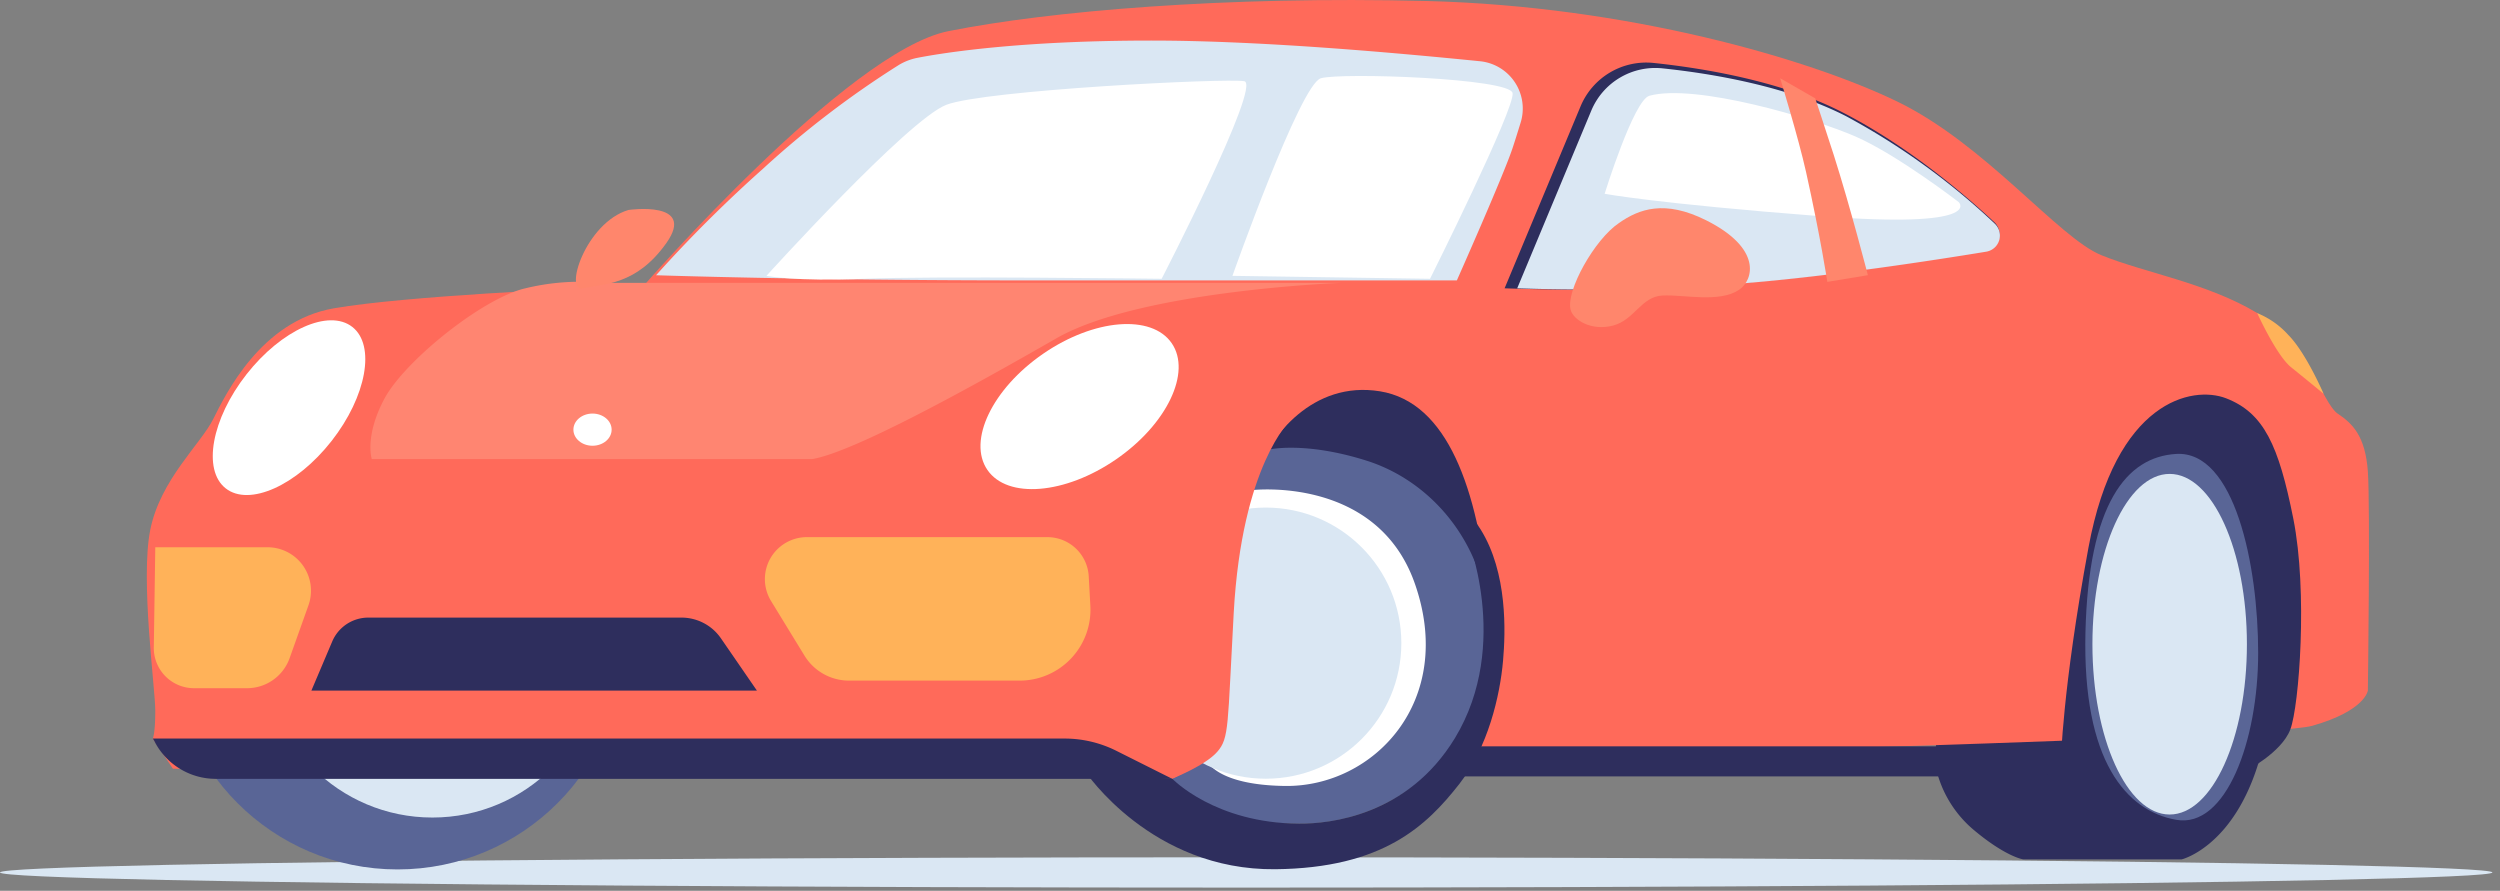 <svg width="261" height="93" xmlns="http://www.w3.org/2000/svg"><rect width="100%" height="100%" fill="#808080" stroke="none"/><g fill-rule="nonzero" fill="none"><ellipse fill="#DAE7F3" cx="130.102" cy="91.084" rx="130.102" ry="1.582"/><circle fill="#596596" cx="41.503" cy="67.151" r="23.618"/><circle fill="#DAE7F3" cx="45.143" cy="67.704" r="17.647"/><path d="M202.02 79.73a11.9 11.9 0 003.941 6.832c3.416 2.891 5.257 3.157 5.257 3.157h16.555s8.673-2.1 9.464-19.187c.791-17.087-6.832-27.594-20.762-22.603S202.02 79.73 202.02 79.73z" fill="#2E2E5D"/><path d="M18.053 80.255l-2.1-3.15s.259-.525.259-2.891-1.575-13.664-.525-18.9c1.05-5.236 5.257-8.939 6.573-11.564 1.316-2.625 4.991-10.248 12.6-11.564C42.469 30.87 60.9 30.1 60.9 30.1l6.3-.266S88.487 5.355 99.001 3.255c10.514-2.1 28.91-3.682 49.931-3.15 21.021.532 39.949 6.041 49.147 10.5s16.8 14.196 21.287 16.03c4.487 1.834 11.039 2.891 16.289 6.048 5.25 3.157 6.839 9.464 8.4 10.5 1.561 1.036 2.891 2.366 3.15 6.041.259 3.675 0 22.869 0 22.869s-.259 2.1-5.782 3.675C235.9 77.343 140.77 79.45 140.77 79.45l-10.052.112-8.344 1.729-104.321-1.036z" fill="#FF6A5A"/><path d="M84.805 47.929h-45.99s-.784-2.359 1.316-6.3S50.4 31.115 54.845 30.1A24.269 24.269 0 0163 29.533h77s-21 .791-29.701 5.782-21.021 11.83-25.494 12.614z" fill="#FF8571"/><path d="M16.212 57.134h11.69a4.536 4.536 0 014.298 6.069l-1.967 5.516a4.718 4.718 0 01-4.438 3.129h-5.537a4.2 4.2 0 01-4.2-4.305l.154-10.41zM109.347 56.077H84.224a4.382 4.382 0 00-3.724 6.671l3.5 5.719a5.453 5.453 0 004.641 2.59h17.801a7.399 7.399 0 007.392-7.791l-.168-3.066a4.326 4.326 0 00-4.319-4.123z" fill="#FFB259"/><path d="M32.508 72.1h46.515l-3.759-5.46a5.005 5.005 0 00-4.123-2.163H38.458a4.095 4.095 0 00-3.773 2.492L32.508 72.1z" fill="#2E2E5D"/><path d="M65.625 21.917C61.152 23.226 58.8 30.59 60.9 30.1c2.1-.49 5.516-.266 8.673-4.732s-3.948-3.451-3.948-3.451z" fill="#FF866C"/><path d="M157.08 30.1l7.931-18.998a7.427 7.427 0 017.637-4.529c5.299.56 13.363 1.904 19.649 5.124 6.832 3.5 12.733 8.533 15.904 11.494a1.757 1.757 0 01-.917 3.017c-5.453.896-16.492 2.604-25.767 3.36a216.51 216.51 0 01-24.437.532z" fill="#2E2E5D"/><path d="M158.396 30.1l7.735-18.55a7.238 7.238 0 017.469-4.41c5.166.546 13.02 1.855 19.145 4.998a72.8 72.8 0 0115.498 11.2 1.708 1.708 0 01-.889 2.94c-5.32.875-16.1 2.541-25.109 3.283-7.933.627-15.896.807-23.849.539zM68.495 28.735s15.75.539 38.906.539h44.695s4.844-10.906 5.789-13.734c.259-.763.56-1.743.875-2.758a4.963 4.963 0 00-4.2-6.384c-7.994-.798-22.547-2.163-34.37-2.163-13.692 0-21.7 1.274-24.395 1.799a6.027 6.027 0 00-1.946.742 99.092 99.092 0 00-14.196 10.843 140.259 140.259 0 00-11.158 11.116z" fill="#DAE7F3"/><path d="M154.581 77.917h61.404l-.84 1.694a2.625 2.625 0 01-2.338 1.442h-60.102l1.876-3.136z" fill="#2E2E5D"/><path d="M163.968 32.326c.273 1.078 2.163 2.254 4.424 1.666 2.261-.588 2.947-3.045 5.201-3.143 2.254-.098 5.894.784 7.959-.588 1.533-1.022 2.422-4.34-3.437-7.266-4.319-2.163-7-1.183-9.1.294-2.555 1.715-5.537 7.07-5.047 9.037z" fill="#FF866C"/><ellipse fill="#FFF" transform="rotate(-34.52 112.707 42.447)" cx="112.707" cy="42.447" rx="11.676" ry="6.699"/><ellipse fill="#FFF" transform="rotate(-51.9 30.174 42.56)" cx="30.174" cy="42.561" rx="10.71" ry="5.642"/><path d="M131.229 49.252c1.365-3.584 5.761-9.548 12.838-8.4 7.077 1.148 10.206 10.206 11.361 21.7 1.155 11.494-1.316 16.8-1.316 16.8h-25.515s-.903-20.832 2.632-30.1z" fill="#2E2E5D"/><path d="M122.388 81.312s2.604 4.676 13.23 4.676c10.206.078 18.786-7.643 19.782-17.801.861-9.758-5.033-17.661-12.74-20.097-6.496-2.051-10.227-1.148-10.227-1.148s-1.883 1.715-3.318 12.341c-.791 5.852-1.169 15.561-.973 17.675A2.212 2.212 0 01126 79.38l-3.612 1.932z" fill="#596596"/><path d="M232.4 41.58c-3.5-1.351-11.522.203-14.364 15.589-2.751 14.91-2.884 22.442-2.884 22.442l19.285.889s3.759-1.911 4.676-4.354c.917-2.443 1.834-14.364.308-22.001-1.526-7.637-3.059-11.032-7.021-12.565z" fill="#2E2E5D"/><path d="M227.199 47.39c6.104-.357 8.554 11.613 8.554 20.783 0 9.17-3.36 18.333-8.554 17.416-5.194-.917-9.8-6.111-9.478-19.558.322-13.447 4.277-18.333 9.478-18.641z" fill="#596596"/><path d="M130.704 51.17s13.027-1.554 16.996 9.73c4.333 12.32-4.326 21.273-13.538 21.154-7.196-.091-8.176-2.646-8.176-2.646a5.404 5.404 0 001.652-2.387c.476-1.484.497-8.351 1.4-15.477a121.62 121.62 0 011.666-10.374z" fill="#FFF"/><path d="M15.953 77.105h95.2c1.858.002 3.69.433 5.355 1.26l5.88 2.947H22.491a7.189 7.189 0 01-6.391-3.969l-.147-.238z" fill="#2E2E5D"/><ellipse fill="#DAE7F3" cx="226.513" cy="67.256" rx="8.064" ry="17.78"/><circle fill="#DAE7F3" cx="132.146" cy="67.144" r="14.154"/><path d="M129.36 44.849l5.362-.973s-5.068 4.662-5.922 20.111c-.658 11.858-.455 13.048-1.715 14.497-1.26 1.449-4.697 2.8-4.697 2.8l-4.34-5.817-.945-12.257 12.257-18.361z" fill="#FF6A5A"/><path d="M113.323 80.57s6.874 10.311 19.824 10.178c11.242-.119 15.792-4.543 19.201-8.897 2.996-3.829 4.249-9.191 4.571-12.88.259-2.968.49-9.184-2.359-13.727-2.198-3.5-1.505.497-1.505.497s4.802 11.459-1.155 21.308c-4.942 8.134-13.097 8.96-16.268 8.939-8.792-.042-13.23-4.676-13.23-4.676l-9.079-.742z" fill="#2E2E5D"/><path d="M235.655 32.69s2.002 4.424 3.542 5.656a293.612 293.612 0 013.388 2.765s-1.848-4.305-3.696-6.153a8.834 8.834 0 00-3.234-2.268z" fill="#FFB259"/><path d="M80.017 28.798s14.777-16.317 18.781-17.857c4.004-1.54 29.253-2.8 31.101-2.464 1.848.336-8.624 20.629-8.624 20.629s-24.017-.308-31.101 0-10.157-.308-10.157-.308zM128.667 28.798s7.077-20.013 9.233-20.629c2.156-.616 19.705 0 20.013 1.54.308 1.54-8.617 19.397-8.617 19.397l-20.629-.308zM172.2 9.996c4.795-1.302 17.101 2.338 21.483 4.242 4.382 1.904 10.815 6.867 10.815 6.867s2.8 2.8-14.469 1.463c-17.269-1.337-22.505-2.338-22.505-2.338s3.038-9.793 4.676-10.234z" fill="#FFF"/><path d="M188.545 17.927c1.554 7 2.226 11.501 2.226 11.501l4.235-.7s-1.806-7.028-3.549-12.509c-.931-2.884-1.946-5.95-1.946-5.95l-3.661-2.1s1.925 6.293 2.695 9.758z" fill="#FF866C"/><ellipse fill="#FFF" cx="61.859" cy="44.856" rx="1.995" ry="1.68"/></g></svg>